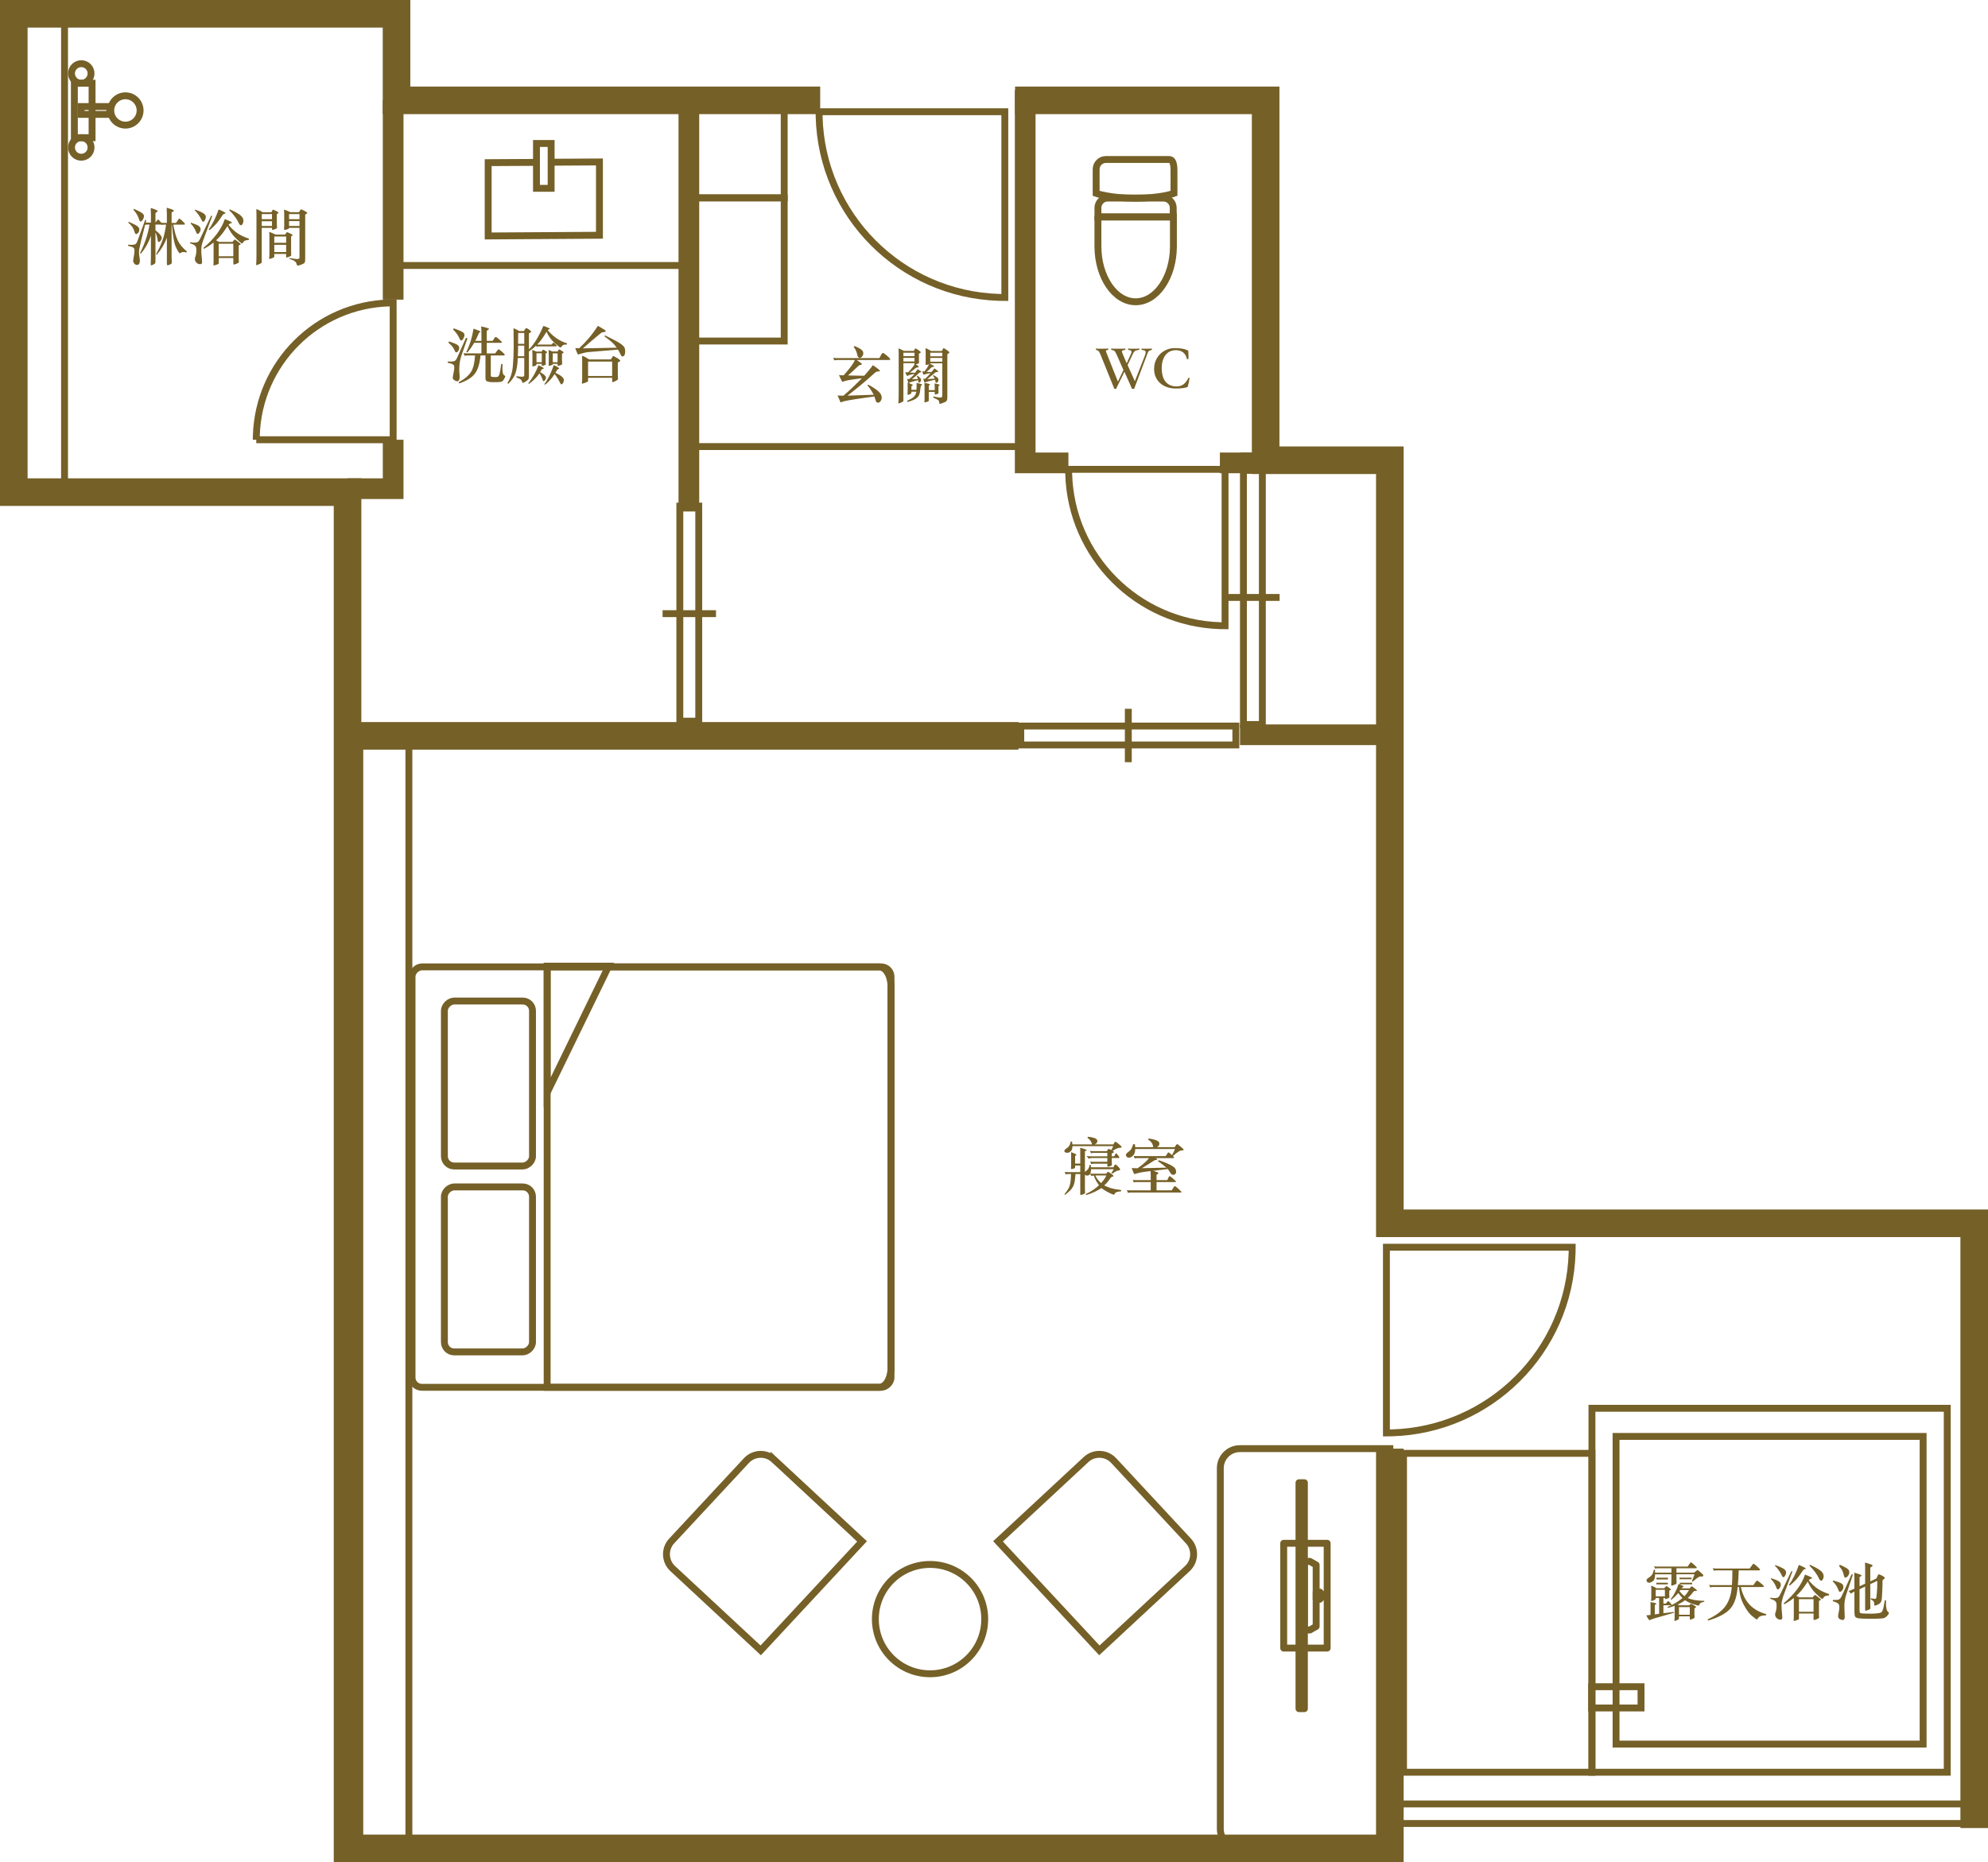 <?xml version="1.0" encoding="UTF-8"?>
<svg id="_レイヤー_2" data-name="レイヤー_2" xmlns="http://www.w3.org/2000/svg" width="576.403" height="540.028" viewBox="0 0 576.403 540.028">
  <defs>
    <style>
      .cls-1, .cls-2 {
        stroke-width: 2px;
      }

      .cls-1, .cls-2, .cls-3, .cls-4 {
        fill: none;
        stroke: #756028;
      }

      .cls-1, .cls-3, .cls-4 {
        stroke-miterlimit: 10;
      }

      .cls-5 {
        fill: #756028;
      }

      .cls-2 {
        stroke-linecap: round;
        stroke-linejoin: round;
      }

      .cls-3 {
        stroke-width: 8px;
      }

      .cls-4 {
        stroke-width: 6px;
      }
    </style>
  </defs>
  <g id="_レイヤー_2-2" data-name="レイヤー_2">
    <g>
      <g>
        <g>
          <g>
            <rect class="cls-1" x="21.564" y="24.137" width="5.132" height="15.79" transform="translate(48.259 64.063) rotate(-180)"/>
            <circle class="cls-1" cx="36.367" cy="32.032" r="4.252"/>
            <rect class="cls-1" x="23.537" y="30.897" width="8.29" height="2.27" transform="translate(55.365 64.063) rotate(-180)"/>
          </g>
          <circle class="cls-1" cx="23.564" cy="42.761" r="2.835"/>
          <circle class="cls-1" cx="23.564" cy="21.302" r="2.835"/>
        </g>
        <g>
          <rect class="cls-1" x="461.57" y="408.397" width="103.017" height="105.547"/>
          <rect class="cls-1" x="468.562" y="416.56" width="89.032" height="89.221"/>
          <rect class="cls-1" x="465.562" y="485.072" width="6.165" height="14.312" transform="translate(960.873 23.584) rotate(90)"/>
        </g>
        <g>
          <rect class="cls-2" x="372.201" y="447.544" width="12.597" height="30.4"/>
          <rect class="cls-2" x="376.629" y="429.986" width="1.572" height="65.516"/>
          <polygon class="cls-2" points="378.201 452.786 379.773 452.786 381.608 453.834 381.608 471.654 379.773 472.703 378.201 472.703 378.201 452.786"/>
          <polygon class="cls-2" points="382.656 461.696 381.608 461.696 381.608 463.793 382.656 463.793 383.18 463.268 383.18 462.22 382.656 461.696"/>
        </g>
        <g>
          <polyline class="cls-1" points="155.52 47.092 141.541 47.168 141.541 68.428 173.805 68.223 173.805 46.964 160.034 47.044"/>
          <rect class="cls-1" x="155.547" y="41.612" width="4.252" height="13.005" transform="translate(315.345 96.23) rotate(-180)"/>
        </g>
        <g>
          <rect class="cls-1" x="127.947" y="271.918" width="121.913" height="138.873" rx="2.835" ry="2.835" transform="translate(-152.452 530.258) rotate(-90)"/>
          <path class="cls-1" d="M258.339,286.144v110.422c0,3.173-1.533,5.745-3.423,5.745h-96.274v-121.913h96.274c1.891,0,3.423,2.572,3.423,5.745Z"/>
          <polygon class="cls-1" points="176.473 280.182 158.643 316.842 158.643 280.182 176.473 280.182"/>
          <rect class="cls-1" x="117.701" y="301.446" width="47.84" height="25.545" rx="2.835" ry="2.835" transform="translate(-172.597 455.839) rotate(-90)"/>
          <rect class="cls-1" x="117.701" y="355.353" width="47.84" height="25.545" rx="2.835" ry="2.835" transform="translate(-226.505 509.746) rotate(-90)"/>
        </g>
        <g>
          <path class="cls-1" d="M340.386,50.506v5.568s-3.792,1.417-11.225,1.417-11.342-1.417-11.342-1.417v-6.985c0-1.566,1.269-2.835,2.835-2.835h18.314c1.566,0,1.417,2.686,1.417,4.252Z"/>
          <path class="cls-1" d="M318.334,62.916h21.889s0,1.718,0,8.504c0,8.889-4.9,16.095-10.945,16.095s-10.945-7.206-10.945-16.095c0-8.889,0-8.504,0-8.504Z"/>
          <path class="cls-1" d="M326.507,49.259h2.649c1.564,0,2.835,1.27,2.835,2.835v16.161c0,1.564-1.27,2.835-2.835,2.835h-2.649v-21.831h0Z" transform="translate(269.075 389.424) rotate(-90)"/>
        </g>
        <path class="cls-1" d="M355.193,181.464v-45.354s-45.354,0-45.354,0c0,0,.005.773.014,1.157.603,24.064,19.948,43.473,43.986,44.177.45.013,1.354.02,1.354.02Z"/>
        <path class="cls-1" d="M455.839,361.687h-53.858s0,53.858,0,53.858c0,0,.917-.006,1.374-.017,28.575-.716,51.624-23.688,52.461-52.233.016-.534.024-1.608.024-1.608Z"/>
        <polyline class="cls-4" points="309.779 134.234 297.247 134.234 297.247 29.101 366.963 29.101 366.963 134.234 353.696 134.234"/>
        <rect class="cls-1" x="115.633" y="30.092" width="84.096" height="46.899"/>
        <g>
          <rect class="cls-1" x="326.415" y="170.514" width="73.701" height="5.486" transform="translate(190.008 536.522) rotate(-90)"/>
          <line class="cls-1" x1="371.009" y1="173.257" x2="355.522" y2="173.257"/>
        </g>
        <g>
          <rect class="cls-1" x="168.672" y="175.215" width="62.362" height="5.486" transform="translate(377.811 -21.894) rotate(90)"/>
          <line class="cls-1" x1="192.109" y1="177.958" x2="207.596" y2="177.958"/>
        </g>
        <g>
          <rect class="cls-1" x="295.963" y="210.55" width="62.362" height="5.486" transform="translate(654.288 426.586) rotate(180)"/>
          <line class="cls-1" x1="327.144" y1="205.55" x2="327.144" y2="221.037"/>
        </g>
        <circle class="cls-1" cx="269.657" cy="469.538" r="15.853"/>
        <path class="cls-1" d="M205.83,427.431h34.844v43.156h-34.844c-3.129,0-5.669-2.54-5.669-5.669v-31.817c0-3.129,2.54-5.669,5.669-5.669Z" transform="translate(364.705 -29.921) rotate(42.912)"/>
        <path class="cls-1" d="M304.308,427.431h34.844v43.156h-34.844c-3.129,0-5.669-2.54-5.669-5.669v-31.817c0-3.129,2.54-5.669,5.669-5.669Z" transform="translate(858.174 560.731) rotate(137.088)"/>
        <path class="cls-1" d="M291.339,86.262v-53.858s-53.858,0-53.858,0c0,0,.006.917.017,1.374.716,28.575,23.688,51.624,52.233,52.461.534.016,1.608.024,1.608.024Z"/>
        <path class="cls-1" d="M74.306,127.523h39.685s0-39.685,0-39.685c0,0-.676.004-1.013.013-21.056.527-38.038,17.454-38.655,38.488-.012.394-.017,1.185-.017,1.185Z"/>
        <polyline class="cls-4" points="359.696 134.234 402.972 134.234 402.972 213.081 359.531 213.081"/>
        <line class="cls-4" x1="199.729" y1="30.092" x2="199.729" y2="148.33"/>
        <rect class="cls-1" x="405.358" y="523.137" width="167.045" height="5.669"/>
        <rect class="cls-1" x="-47.423" y="367.783" width="317.724" height="14.231" transform="translate(486.337 263.459) rotate(90)"/>
        <rect class="cls-1" x="-57.762" y="66.242" width="138.715" height="14.231" transform="translate(84.954 61.762) rotate(90)"/>
        <rect class="cls-1" x="199.729" y="57.384" width="27.643" height="41.515"/>
        <rect class="cls-1" x="199.729" y="30.121" width="27.643" height="27.263"/>
        <line class="cls-1" x1="297.247" y1="129.504" x2="199.523" y2="129.504"/>
        <path class="cls-1" d="M353.815,420.102h43.487c3.129,0,5.669,2.54,5.669,5.669v104.588c0,3.129-2.54,5.669-5.669,5.669h-43.487v-115.926h0Z" transform="translate(756.787 956.131) rotate(-180)"/>
        <polyline class="cls-3" points="572.403 530.127 572.403 354.752 402.972 354.752 402.972 133.468 366.963 133.468 366.963 29.101 294.311 29.101"/>
        <polyline class="cls-3" points="237.807 29.101 114.972 29.101 114.972 4 4 4 4 142.715 100.77 142.715 100.77 536.028 402.972 536.028 402.972 420.102"/>
        <polyline class="cls-4" points="113.991 127.523 113.991 141.715 100.77 141.715"/>
        <line class="cls-4" x1="113.991" y1="29.101" x2="113.991" y2="86.899"/>
        <line class="cls-3" x1="103.743" y1="213.394" x2="295.302" y2="213.394"/>
        <rect class="cls-1" x="406.935" y="421.467" width="54.635" height="92.477"/>
      </g>
      <g>
        <path class="cls-5" d="M480.259,460.584h2.269l.449-.504c.061-.072.114-.108.162-.108.097,0,.345.147.747.441s.604.471.604.531c0,.084-.168.191-.504.323v1.116l.036.828c0,.048-.01.087-.027.117-.019.03-.103.075-.252.135-.15.061-.324.12-.522.18-.197.061-.33.09-.396.09-.066,0-.1-.113-.1-.342h-.432v1.656h.702l.468-.594c.061-.096.126-.145.198-.145s.255.147.549.441.441.495.441.603c0,.108-.103.162-.307.162h-2.052v2.322l3.024-.378.054.234-5.184,1.476c-.78.228-1.278.398-1.494.513-.217.114-.349.171-.396.171-.18,0-.504-.468-.972-1.403.396-.024.81-.066,1.242-.126v-2.988c0-.3-.013-.54-.036-.72,1.14.144,1.71.306,1.71.485,0,.108-.15.21-.45.307v2.754l1.26-.162v-4.032c0-.324-.006-.516-.018-.576h-.972c0,.192-.027.324-.081.396-.055.071-.223.171-.505.297-.281.126-.482.188-.603.188s-.174-.048-.162-.144c.048-.288.072-.576.072-.864v-2.628c0-.275-.019-.54-.054-.792.6.18,1.109.426,1.529.738ZM484.615,454.788h-3.942c-.324,0-.576.042-.756.126l-.324-.702c.252.061.552.09.9.09h8.82l.737-1.062c.084-.12.156-.181.216-.181.061,0,.276.156.648.469.372.312.642.555.81.729s.252.306.252.396c0,.09-.132.135-.396.135h-5.508v1.277h5.111l.666-.558c.133-.108.246-.162.343-.162.132.013.33.142.594.387.264.246.51.466.738.657.228.192.342.354.342.486,0,.096-.039.174-.117.233-.078.061-.162.091-.252.091s-.171-.006-.243-.019c-.072-.012-.138-.018-.198-.018-.191,0-.438.099-.737.297-.301.198-.816.609-1.548,1.233l-.198-.162.738-1.998h-5.238v.702l.036,1.764c0,.156-.027.261-.081.314-.055.055-.265.153-.63.298-.366.144-.609.216-.729.216-.072,0-.107-.055-.107-.162l.035-1.044c.012-.433.019-.894.019-1.386v-.702h-4.734c0,1.044-.216,1.713-.647,2.007-.433.294-.786.44-1.062.44s-.474-.081-.594-.242c-.12-.162-.18-.333-.18-.514,0-.18.186-.396.558-.647.588-.396.975-.766,1.161-1.107.186-.342.314-.765.387-1.269h.342c.024.396.036.684.036.863h4.734v-1.277ZM482.725,462.942v-1.907h-2.663v1.907h2.663ZM483.571,459.468h-3.33v-.486h3.33v.486ZM483.607,458.028h-3.33v-.505h3.33v.505ZM486.631,461.97c-.72.805-1.404,1.464-2.052,1.98l-.162-.217c.972-1.212,1.734-2.682,2.286-4.409.972.408,1.458.654,1.458.737,0,.084-.066.147-.198.189s-.27.165-.414.369h2.376l.324-.433c.072-.096.15-.144.234-.144.083,0,.245.093.485.279.24.186.471.362.693.53.222.169.333.301.333.396s-.084.144-.252.144l-.342-.036c-.12,0-.246.072-.378.217-.637.827-1.194,1.439-1.675,1.836,1.021.504,2.622.786,4.807.846l-.019.27c-.432.061-.756.147-.972.262s-.384.339-.504.675c-.036.096-.097.144-.18.144-.169,0-.699-.144-1.594-.432-.894-.288-1.665-.66-2.312-1.116-.72.54-1.44.96-2.16,1.26.191.061.366.133.522.217h2.844l.306-.343c.048-.06.102-.09.162-.09.108,0,.387.129.837.388.45.258.675.432.675.521s-.156.237-.468.441v1.817l.036.828c0,.048-.009.081-.027.1-.018.018-.129.074-.333.171-.204.096-.39.177-.558.243-.168.065-.288.099-.36.099-.071,0-.107-.084-.107-.252v-.72h-3.132v.468c0,.155-.033.27-.1.342s-.246.177-.54.315c-.294.138-.489.207-.585.207s-.126-.105-.09-.315.054-.459.054-.747v-3.33c-.6.229-1.242.426-1.926.594l-.162-.233c1.092-.504,1.899-.912,2.421-1.225.522-.312,1.167-.773,1.936-1.386-.396-.396-.792-.882-1.188-1.458ZM489.943,468.27v-2.214h-3.132v2.214h3.132ZM487.189,461.106l-.252.307c.539.672,1.025,1.158,1.458,1.458.443-.433.888-1.021,1.331-1.765h-2.537ZM490.465,457.974h-3.51v-.468h3.51v.468ZM490.627,459.45h-3.563v-.469h3.563v.469Z"/>
        <path class="cls-5" d="M502.291,455.4h-4.59c-.324,0-.576.043-.756.126l-.36-.756c.252.061.552.09.9.09h9.81l.9-1.205c.071-.108.149-.162.233-.162.12,0,.465.255,1.035.765s.855.828.855.954-.15.188-.45.188h-5.742c-.036,1.561-.12,2.988-.252,4.284h4.5l.72-1.008c.132-.191.258-.288.378-.288s.48.249,1.08.747c.601.498.9.804.9.918s-.168.171-.504.171h-6.192c.876,4.164,3.33,6.786,7.362,7.866l-.036.342c-1.356.024-2.166.348-2.43.973-.061.132-.139.197-.234.197s-.188-.023-.279-.071c-.09-.049-.501-.372-1.232-.973-.732-.6-1.506-1.658-2.322-3.177-.816-1.518-1.266-3.237-1.35-5.157h-.414c-.24,2.94-.987,5.076-2.241,6.408s-3.369,2.441-6.345,3.33l-.108-.342c2.364-1.104,4.074-2.376,5.13-3.816,1.056-1.439,1.674-3.3,1.854-5.58h-5.473c-.323,0-.575.042-.756.126l-.359-.756c.252.061.552.09.899.09h5.742c.084-1.14.126-2.567.126-4.284Z"/>
        <path class="cls-5" d="M519.697,455.742l-2.61,7.02c-.372,1.057-.558,1.965-.558,2.728s.065,1.736.197,2.925c.024.228.036.443.036.647s-.039.36-.116.469c-.079.107-.226.161-.441.161-.408,0-.765-.149-1.071-.449-.306-.301-.459-.648-.459-1.044,0-.192.036-.378.108-.559.216-.54.324-1.229.324-2.069,0-.372-.043-.663-.126-.873-.085-.21-.259-.399-.522-.567s-.666-.336-1.206-.504l.054-.288c.54.072.966.108,1.278.108s.564-.039.756-.117c.192-.078.348-.195.468-.352.12-.155.265-.414.433-.773l3.149-6.588.307.126ZM513.541,457.668c1.116.36,1.86.669,2.232.927.371.259.558.567.558.927s-.099.682-.297.963c-.198.282-.366.424-.504.424-.139,0-.24-.042-.307-.126-.065-.084-.129-.217-.188-.396-.324-.936-.858-1.77-1.603-2.502l.108-.216ZM514.729,453.87c.899.3,1.646.618,2.24.954.595.336.892.726.892,1.17,0,.323-.09.636-.271.936-.18.3-.336.45-.468.45s-.231-.039-.297-.117c-.066-.078-.174-.285-.324-.621s-.402-.759-.756-1.269c-.354-.51-.729-.945-1.125-1.306l.108-.197ZM520.093,463.41c-.888.708-1.806,1.313-2.754,1.817l-.198-.252c3.192-2.7,5.263-5.483,6.21-8.352,1.38.528,2.07.87,2.07,1.025,0,.097-.107.156-.324.181-.216.024-.438.174-.666.45.828,1.02,1.689,1.833,2.583,2.438.895.606,1.995,1.125,3.304,1.557l.018.379c-.576.048-.966.123-1.17.225s-.408.321-.612.657c-.06.096-.126.144-.197.144-.192,0-.802-.504-1.827-1.512-1.026-1.008-1.821-2.184-2.386-3.528l-1.008,1.494c-.336.492-.699.957-1.089,1.396-.39.438-.801.854-1.232,1.251.275.12.552.27.827.449h3.925l.468-.54c.084-.096.155-.144.216-.144.06,0,.228.102.504.306s.546.417.811.64c.264.222.396.356.396.404,0,.084-.192.204-.576.36v3.708c0,.264.006.486.019.666l.036.45c0,.06-.021.11-.063.152s-.159.114-.351.217c-.192.102-.399.186-.621.252-.223.065-.375.099-.459.099s-.126-.061-.126-.18v-1.71h-4.23v1.512c0,.084-.012.138-.036.162-.023.023-.135.078-.333.162-.197.084-.414.158-.647.225-.234.066-.378.1-.433.1-.054,0-.081-.049-.081-.145l.019-.594c.012-.181.018-.402.018-.666v-5.256ZM521.569,453.816c1.344.564,2.016.931,2.016,1.099,0,.06-.087.102-.261.126s-.315.087-.423.188c-.108.103-.376.48-.802,1.135-.426.653-.882,1.245-1.367,1.772-.486.528-1.09,1.092-1.81,1.692l-.233-.234c1.044-1.368,2.004-3.294,2.88-5.778ZM521.587,467.406h4.23v-3.654h-4.23v3.654ZM524.791,453.78c1.116.492,2.055.999,2.817,1.521.762.522,1.143,1.131,1.143,1.827,0,.324-.078.618-.234.882-.155.265-.306.396-.449.396-.265,0-.492-.223-.685-.666-.204-.48-.555-1.068-1.053-1.765-.498-.695-1.065-1.338-1.701-1.926l.162-.27Z"/>
        <path class="cls-5" d="M531.541,458.334c.96.264,1.688.52,2.188.765.497.246.746.585.746,1.018s-.116.792-.351,1.08c-.234.287-.447.432-.639.432-.108,0-.189-.03-.243-.09-.054-.061-.117-.192-.189-.396-.323-.947-.882-1.8-1.674-2.556l.162-.252ZM537.229,456.66l-1.801,5.382c-.252.768-.426,1.431-.521,1.989-.097.558-.145,1.134-.145,1.728s.019,1.26.055,1.998.054,1.113.054,1.125c0,.612-.204.918-.612.918-.216,0-.489-.084-.818-.252-.331-.168-.495-.462-.495-.882,0-.192.06-.576.18-1.152s.18-1.038.18-1.386c0-.6-.152-.999-.459-1.197-.306-.198-.789-.393-1.448-.585l.035-.359c.876.012,1.423-.024,1.639-.108s.393-.21.53-.378c.139-.168.352-.57.64-1.206l2.628-5.778.36.145ZM533.467,453.78c.84.384,1.446.687,1.818.908.372.223.614.424.729.604s.171.429.171.747-.129.642-.387.972-.495.495-.711.495-.372-.204-.468-.612c-.145-.623-.297-1.095-.459-1.413-.162-.317-.478-.776-.945-1.377l.252-.323ZM542.269,458.586l1.728-.792.504-1.026c.084-.155.168-.233.252-.233s.387.129.909.387c.521.258.783.475.783.648s-.204.398-.612.675c-.012,1.248-.048,2.457-.108,3.627-.06,1.17-.12,1.905-.18,2.205-.061.3-.183.552-.369.756-.186.204-.459.387-.818.549-.36.162-.585.243-.676.243-.09,0-.155-.024-.197-.072-.043-.048-.063-.12-.063-.216v-.198c0-.336-.084-.605-.252-.81s-.426-.372-.773-.504l.071-.343c.576.12.957.181,1.144.181.186,0,.306-.061.359-.181.055-.119.123-.627.207-1.521s.126-2.067.126-3.52l-2.033.954v5.292c0,.492.006.858.018,1.099l.036.576c0,.18-.204.348-.612.504-.408.155-.666.233-.773.233-.108,0-.162-.084-.162-.252v-6.75l-1.62.774v5.922c0,.348.018.591.054.729.036.139.123.234.261.288.138.055.495.093,1.071.117s1.203.036,1.881.036,1.293-.033,1.845-.099c.553-.066.909-.139,1.071-.217s.303-.23.423-.459c.12-.228.234-.572.343-1.034.107-.462.233-1.155.378-2.079l.359.036c-.012.323-.018.717-.018,1.179s.048.891.144,1.287c.096.396.24.675.433.837.191.162.288.279.288.351,0,.145-.178.423-.531.837-.354.414-.816.657-1.386.729-.57.072-1.695.107-3.375.107s-2.817-.039-3.411-.116c-.595-.078-.963-.243-1.107-.495-.144-.252-.216-.763-.216-1.53v-5.742c-.552.288-.889.486-1.008.594l-.666-.756c.275-.071.527-.162.756-.27l.918-.414v-2.628c0-.816-.019-1.488-.054-2.017,1.428.396,2.142.679,2.142.847,0,.084-.198.233-.594.45v2.663l1.62-.756v-4.806c0-.396-.019-.834-.055-1.314.384.085.783.198,1.197.343.414.144.687.246.819.306.132.061.197.142.197.243s-.222.291-.665.566v3.979Z"/>
      </g>
      <g>
        <path class="cls-5" d="M45.073,64.551l.521-.702c.072-.108.145-.162.217-.162.168,0,.49.306.971.918.264.024.486.036.666.036h.936v-2.412c0-.744-.018-1.41-.053-1.998.6.168,1.062.314,1.385.44.324.126.523.217.596.271.07.054.107.105.107.153,0,.107-.223.275-.666.504v3.042h1.277l.738-1.044c.096-.132.186-.198.27-.198s.369.231.855.693.729.753.729.872c0,.12-.113.181-.342.181h-3.023c.336,1.968.771,3.504,1.305,4.607.533,1.104,1.406,2.16,2.619,3.168l-.107.307c-.336-.096-.643-.145-.918-.145-.277,0-.553.097-.828.288-.072.048-.133.072-.18.072-.193,0-.559-.558-1.1-1.674-.539-1.116-.941-3.324-1.205-6.624h-.09v9.252l.055,1.764c0,.12-.037.219-.109.297s-.24.174-.504.288-.467.171-.611.171c-.133,0-.199-.126-.199-.378v-7.596c-.672,1.812-1.648,3.456-2.934,4.932l-.197-.18c.828-1.476,1.463-2.859,1.908-4.149.443-1.289.773-2.757.99-4.4h-.523c-.311,0-.57.03-.773.09l-.055-.108h-1.727v1.656c.562.42,1.01.828,1.34,1.224.33.396.496.715.496.954s-.094.498-.279.774-.354.414-.504.414-.246-.019-.289-.054c-.041-.036-.074-.145-.098-.324-.193-1.176-.414-1.962-.666-2.358v8.353c0,.3-.037.501-.109.603-.07.102-.246.222-.521.36-.275.138-.471.207-.584.207-.115,0-.172-.072-.172-.216,0-.145.012-.412.037-.802.023-.39.035-.908.035-1.557v-6.03c-.625,1.896-1.596,3.637-2.916,5.221l-.252-.145c1.416-2.796,2.334-5.556,2.754-8.28h-.576c-.348,0-.582.03-.701.091l-1.189,4.752c-.252,1.032-.41,1.749-.477,2.15-.066.402-.1.777-.1,1.125s.043.756.127,1.225c.084.468.125.866.125,1.196s-.068.606-.205.828c-.139.222-.352.333-.641.333-.287,0-.543-.129-.764-.387-.223-.259-.334-.567-.334-.927,0-.108.029-.288.09-.54s.123-.637.189-1.152.1-.936.1-1.26-.105-.57-.316-.738c-.209-.168-.734-.354-1.574-.558l.035-.288c.396.012.787.018,1.17.018.385,0,.691-.057.92-.171.227-.114.449-.459.666-1.035l2.213-6.048.307.145-.162.63c.096.023.281.036.557.036h.955v-2.232c0-.78-.018-1.446-.055-1.998.492.132.877.255,1.152.369s.486.207.631.279c.143.071.215.159.215.261s-.209.279-.629.531v2.79ZM37.333,64.317c1.236.54,2.055.96,2.457,1.26s.604.624.604.972-.098.654-.289.919c-.191.264-.381.396-.566.396-.188,0-.303-.042-.352-.126s-.102-.228-.162-.432c-.203-.685-.453-1.222-.746-1.611-.295-.39-.658-.765-1.09-1.125l.145-.252ZM38.827,60.555c1.152.516,1.926.918,2.322,1.206.395.287.594.591.594.908s-.109.657-.324,1.018c-.217.359-.42.54-.611.54-.121,0-.211-.033-.271-.1-.061-.065-.162-.312-.305-.737-.145-.426-.318-.819-.523-1.18-.203-.359-.545-.828-1.025-1.403l.145-.252Z"/>
        <path class="cls-5" d="M61.524,62.66l-2.609,7.021c-.373,1.056-.559,1.965-.559,2.727s.066,1.737.197,2.925c.025.229.037.444.037.648s-.039.359-.117.468-.225.162-.441.162c-.408,0-.764-.15-1.07-.45s-.459-.647-.459-1.044c0-.192.035-.378.107-.558.217-.54.324-1.23.324-2.07,0-.372-.043-.663-.125-.873-.086-.21-.26-.398-.523-.567-.264-.167-.666-.335-1.205-.504l.053-.288c.541.072.967.108,1.279.108.311,0,.564-.039.756-.117s.348-.194.467-.351c.121-.156.266-.414.434-.774l3.148-6.588.307.126ZM55.368,64.586c1.117.36,1.861.67,2.232.928s.559.566.559.927-.1.681-.297.963c-.199.282-.367.423-.504.423-.139,0-.24-.042-.307-.126s-.129-.216-.189-.396c-.324-.937-.857-1.771-1.602-2.502l.107-.217ZM56.558,60.788c.898.301,1.646.618,2.24.954s.891.727.891,1.17c0,.324-.09.637-.27.937s-.336.449-.469.449c-.131,0-.23-.038-.297-.116s-.174-.285-.324-.621-.402-.759-.756-1.27c-.354-.51-.729-.944-1.125-1.305l.109-.198ZM61.921,70.328c-.889.708-1.807,1.314-2.754,1.818l-.199-.252c3.193-2.7,5.264-5.484,6.211-8.353,1.379.528,2.07.87,2.07,1.026,0,.096-.107.156-.324.18-.217.024-.438.175-.666.45.828,1.021,1.689,1.833,2.582,2.439.895.605,1.996,1.125,3.305,1.557l.018.378c-.576.048-.967.123-1.17.225-.205.103-.408.321-.613.657-.059.097-.125.145-.197.145-.191,0-.801-.504-1.826-1.513-1.027-1.008-1.822-2.184-2.387-3.527l-1.008,1.494c-.336.492-.699.957-1.088,1.395-.391.438-.801.855-1.232,1.251.275.12.551.271.826.45h3.926l.467-.54c.084-.096.156-.145.217-.145.059,0,.227.103.504.307.275.204.545.417.811.639.264.223.395.357.395.405,0,.084-.191.204-.576.359v3.708c0,.265.006.486.02.666l.035.45c0,.061-.021.111-.062.153-.043.042-.16.114-.352.216s-.398.186-.621.252-.375.1-.459.1-.125-.061-.125-.181v-1.71h-4.23v1.512c0,.084-.012.139-.037.162-.023.024-.135.078-.332.162s-.414.159-.648.226c-.234.065-.377.099-.432.099s-.082-.048-.082-.144l.02-.595c.012-.18.018-.402.018-.666v-5.256ZM63.397,60.735c1.344.564,2.016.93,2.016,1.098,0,.061-.088.103-.262.126-.174.024-.314.088-.422.189-.109.102-.377.479-.803,1.134s-.881,1.245-1.367,1.773c-.486.527-1.09,1.092-1.809,1.691l-.234-.233c1.045-1.368,2.004-3.294,2.881-5.778ZM63.415,74.324h4.23v-3.654h-4.23v3.654ZM66.618,60.698c1.117.492,2.055.999,2.818,1.521.762.521,1.143,1.131,1.143,1.826,0,.324-.078.618-.234.883-.156.264-.307.396-.449.396-.266,0-.492-.222-.686-.666-.203-.479-.555-1.067-1.053-1.764s-1.064-1.338-1.701-1.926l.162-.271Z"/>
        <path class="cls-5" d="M75.89,66.08v9.937c0,.084-.014.146-.037.188s-.162.132-.414.271c-.252.138-.482.243-.693.314-.209.072-.342.108-.395.108-.055,0-.082-.048-.082-.145l.055-1.062c.023-.408.035-.889.035-1.44v-12.042c0-.6-.012-1.134-.035-1.602.73.288,1.361.606,1.889.954h2.467l.307-.576c.059-.12.125-.18.197-.18s.348.12.828.359c.48.24.721.408.721.504,0,.097-.156.24-.469.433v2.844l.055,1.026c0,.107-.021.186-.064.233-.041.049-.225.136-.549.262s-.564.188-.719.188c-.084,0-.127-.065-.127-.198v-.378h-2.969ZM75.89,62.084v1.477h2.969v-1.477h-2.969ZM75.89,64.154v1.368h2.969v-1.368h-2.969ZM79.903,68.025h2.771l.377-.576c.049-.072.115-.108.199-.108s.371.117.863.352.738.396.738.486c0,.09-.15.213-.449.368v4.104c0,.36.006.647.018.864l.018.504c0,.071-.049.144-.145.216s-.299.165-.611.279c-.312.113-.51.171-.594.171s-.127-.061-.127-.181v-.863h-3.438v.737c0,.12-.027.195-.08.226-.055.029-.154.084-.297.162-.145.077-.346.149-.604.216-.258.065-.412.099-.459.099-.049,0-.066-.042-.055-.126.061-.468.09-.947.09-1.439v-5.04c0-.408-.018-.816-.053-1.225.646.217,1.26.475,1.836.774ZM82.962,70.418v-1.836h-3.438v1.836h3.438ZM82.962,73.082v-2.088h-3.438v2.088h3.438ZM84.151,61.527h2.52l.449-.666c.061-.096.133-.144.217-.144s.396.144.936.432c.541.288.811.486.811.594,0,.108-.199.271-.594.486v12.96c0,.456-.053.776-.154.963-.102.186-.416.378-.943.576-.529.198-.906.297-1.135.297-.084,0-.139-.061-.162-.18-.121-.48-.309-.828-.566-1.044-.26-.217-.801-.469-1.629-.757l.09-.216c1.08.192,1.785.288,2.115.288.328,0,.533-.042.611-.126s.117-.234.117-.45v-8.46h-3.023c-.014.12-.07.21-.172.271-.102.06-.285.129-.549.207s-.469.116-.611.116c-.072,0-.109-.054-.109-.161l.018-.631c.014-.191.02-.396.02-.611v-2.97c0-.505-.02-1.015-.055-1.53.672.216,1.271.468,1.801.756ZM86.833,63.561v-1.477h-3.023v1.477h3.023ZM86.833,65.523v-1.404h-3.023v1.404h3.023Z"/>
      </g>
      <g>
        <path class="cls-5" d="M135.551,98.089l-1.674,4.734c-.48,1.368-.72,2.748-.72,4.14,0,.552.021,1.032.062,1.44.042.407.063.695.063.863,0,.42-.066.744-.198.973-.133.228-.294.342-.486.342s-.462-.099-.81-.297c-.349-.198-.522-.453-.522-.766,0-.144.075-.582.226-1.313.149-.732.225-1.254.225-1.566s-.039-.543-.117-.692c-.078-.15-.252-.282-.521-.396-.271-.113-.699-.23-1.287-.351l.036-.36c.684.024,1.185.016,1.503-.027.317-.041.555-.135.711-.278.155-.145.306-.372.45-.685l2.609-5.868.45.108ZM130.169,99.007c1.188.385,1.979.702,2.376.954.396.252.594.549.594.891s-.096.651-.288.928c-.192.275-.39.414-.594.414-.084,0-.156-.036-.216-.108-.061-.072-.175-.3-.342-.684-.169-.385-.385-.727-.648-1.026s-.606-.63-1.026-.99l.145-.378ZM131.573,95.209c1.247.456,2.075.81,2.483,1.062s.612.531.612.838-.1.653-.297,1.044c-.198.39-.43.585-.693.585-.084,0-.153-.036-.207-.108s-.147-.252-.279-.54c-.42-.924-1.025-1.77-1.817-2.538l.198-.342ZM142.301,103.075v5.742c0,.216.045.348.135.396s.246.084.468.108c.223.023.478.036.766.036s.521-.043.702-.127c.18-.084.336-.354.468-.81s.294-1.416.486-2.88l.378.036c-.024.432-.036.897-.036,1.395s.048.921.144,1.27c.096.348.271.576.522.684.107.048.162.12.162.216,0,.097-.091.318-.271.666-.18.349-.375.601-.585.756-.21.156-.639.24-1.287.253l-1.242.018c-.6,0-1.089-.039-1.467-.117s-.621-.198-.729-.36c-.108-.161-.162-.446-.162-.854v-6.426h-1.44c-.204,2.364-.747,4.125-1.629,5.283-.882,1.157-2.396,2.103-4.545,2.835l-.162-.343c1.752-.947,2.955-1.959,3.609-3.032.653-1.074,1.035-2.655,1.143-4.743h-2.268c-.324,0-.576.042-.756.126l-.324-.811c.252.061.552.09.899.09h4.303v-3.06h-2.106c-.6,1.021-1.254,1.95-1.962,2.79l-.324-.162c.973-1.848,1.675-4.092,2.106-6.731,1.332.443,1.998.744,1.998.899,0,.061-.058.108-.171.145-.114.035-.192.084-.234.144-.042.061-.144.291-.306.693s-.423.951-.783,1.646h1.782v-2.195c0-.757-.024-1.423-.072-1.998.468.096.918.207,1.35.333.433.126.693.207.783.242.09.036.135.085.135.145,0,.084-.216.27-.647.558v2.916h1.71l.612-.936c.083-.132.168-.198.252-.198.155,0,.501.237,1.035.711.533.475.801.759.801.855,0,.096-.108.144-.324.144h-4.086v3.06h2.43l.738-.989c.096-.132.18-.198.252-.198.12,0,.45.234.99.702s.81.765.81.891-.102.189-.306.189h-3.744Z"/>
        <path class="cls-5" d="M150.526,96.001h1.368l.414-.63c.108-.156.207-.234.297-.234s.345.145.766.433c.42.288.63.485.63.594,0,.132-.216.306-.648.521v4.662c1.488-1.487,2.886-3.768,4.194-6.84.396.132.771.273,1.125.423.354.15.558.252.612.307.054.054.081.107.081.161,0,.055-.072.1-.217.136-.144.036-.264.102-.359.197,1.548,1.872,3.426,3.156,5.634,3.853l-.036.324c-.492-.012-.843.033-1.053.135s-.423.303-.64.603c-.06.097-.12.145-.18.145-.144,0-.72-.45-1.728-1.351-1.009-.899-1.782-1.979-2.322-3.239-.984,1.68-1.884,2.922-2.7,3.726h4.158l.324-.396c.084-.097.162-.145.233-.145.072,0,.252.139.54.414.288.276.433.453.433.531s-.145.117-.433.117h-4.68c-.324,0-.576.042-.756.126l-.145-.324c-.504.48-1.2,1.038-2.088,1.674v7.218c0,.36-.06.646-.18.855s-.391.435-.811.675-.678.36-.773.36c-.097,0-.162-.09-.198-.271-.072-.312-.204-.549-.396-.711-.192-.162-.606-.357-1.242-.585l-.019-.36c.757.097,1.281.145,1.575.145s.483-.036.567-.108c.084-.071.126-.197.126-.378v-4.95h-1.872c-.097,1.992-.333,3.499-.711,4.519s-1.053,2.004-2.025,2.952l-.288-.181c.889-1.392,1.416-3.018,1.584-4.878.168-1.859.252-3.818.252-5.877s-.018-3.782-.054-5.175c.468.168,1.014.444,1.638.828ZM152.003,100.231h-1.782c0,1.165-.024,2.19-.072,3.078h1.854v-3.078ZM150.221,99.709h1.782v-3.15h-1.765c0,1.429-.006,2.479-.018,3.15ZM156.431,108.259c-.756,1.104-1.771,2.124-3.042,3.061l-.234-.181c1.177-1.368,2.172-3.113,2.988-5.237,1.02.479,1.53.786,1.53.918,0,.071-.078.12-.234.144-.156.024-.288.103-.396.234-.108.132-.246.378-.414.737.54.276.954.556,1.242.837.288.282.432.528.432.738s-.081.435-.243.675-.321.36-.477.36c-.084,0-.175-.15-.271-.45-.204-.636-.498-1.248-.882-1.836ZM155.495,101.959h1.548l.216-.378c.06-.108.135-.162.225-.162.091,0,.304.103.64.306.336.204.504.349.504.433s-.145.197-.433.342v1.998c0,.264.01.513.027.747.019.233.027.375.027.423s-.039.093-.117.135-.231.105-.459.189c-.229.084-.385.126-.468.126-.084,0-.126-.061-.126-.181v-.414h-1.53c0,.205-.019.333-.054.388-.036.054-.195.126-.478.216s-.483.135-.603.135c-.049,0-.072-.048-.072-.144l.036-1.206v-2.052c0-.42-.019-.883-.054-1.387.455.145.846.307,1.17.486ZM157.079,105.037v-2.592h-1.53v2.592h1.53ZM160.805,108.475c-.732,1.176-1.65,2.208-2.754,3.097l-.216-.181c.972-1.224,1.878-3.06,2.718-5.508.252.084.576.243.972.478.396.233.595.387.595.459,0,.071-.072.129-.217.171-.144.042-.281.162-.414.359-.132.198-.281.447-.449.747,1.632.78,2.447,1.47,2.447,2.07,0,.336-.078.636-.233.9-.156.264-.318.396-.486.396-.096,0-.222-.15-.378-.45-.504-1.02-1.032-1.866-1.584-2.538ZM160.102,101.923h1.566l.216-.342c.108-.168.195-.252.261-.252.066,0,.297.126.693.378.396.252.594.417.594.495s-.162.201-.486.369v1.854c0,.252.007.468.019.648l.036.449c0,.085-.048.16-.145.226-.096.066-.27.138-.521.216s-.438.117-.559.117c-.071,0-.107-.06-.107-.18v-.379h-1.404c0,.133-.027.22-.081.262s-.216.104-.485.188c-.271.084-.441.126-.514.126s-.107-.048-.107-.144l.035-1.242v-1.71c0-.492-.018-.996-.054-1.512.36.096.708.24,1.044.432ZM161.669,105.037v-2.557h-1.404v2.557h1.404Z"/>
        <path class="cls-5" d="M181.27,101.887c0,.456-.069.816-.207,1.08-.138.265-.291.396-.459.396-.18,0-.312-.036-.396-.108s-.187-.24-.307-.504c-.12-.252-.236-.492-.351-.72-.114-.229-.237-.444-.369-.648l-8.766.738c-.145.012-.318.039-.522.081s-.417.09-.639.144c-.223.055-.447.114-.675.181-.229.065-.433.129-.612.188-.168.061-.285.081-.351.063-.066-.019-.117-.063-.153-.136-.132-.312-.255-.603-.369-.873-.114-.27-.213-.549-.297-.837.155.013.33.024.521.036.192.013.391.024.595.036,1.02-.947,1.985-1.965,2.897-3.051s1.758-2.241,2.538-3.465c.228.132.426.246.594.342s.327.188.478.279c.149.09.294.18.432.27s.297.189.478.297c.191.108.29.22.297.333.006.114-.123.201-.387.261-.133.024-.243.043-.333.055-.091.012-.172.026-.243.045-.072.018-.145.045-.216.081-.072.036-.162.096-.271.18-.636.517-1.413,1.161-2.331,1.936-.918.773-1.869,1.593-2.853,2.456l9.828-.197c-.373-.54-.832-1.062-1.378-1.566s-1.263-1.067-2.15-1.691l.126-.307c1.344.648,2.405,1.186,3.186,1.611s1.368.801,1.765,1.125c.396.324.645.63.747.918.102.288.152.612.152.972ZM179.579,104.281c.107.096.183.174.225.233.042.061.048.117.018.171-.029.055-.099.114-.206.181-.108.065-.271.146-.486.243v3.096c0,.312.003.591.009.837s.021.519.045.819c0,.107-.036.191-.107.252-.145.119-.337.242-.576.369-.24.126-.498.23-.774.314-.156.048-.233.006-.233-.126v-1.116h-6.984v.828c0,.096-.009.162-.027.198-.018.036-.062.078-.135.126-.168.096-.381.188-.639.279-.259.09-.543.183-.855.278-.107.036-.156-.023-.144-.18.023-.168.042-.318.054-.45s.021-.264.027-.396c.006-.133.009-.271.009-.414v-5.13c0-.3-.003-.562-.009-.783-.007-.222-.021-.465-.045-.729.348.097.684.231,1.008.405s.678.387,1.062.639h6.318l.521-.846c.061-.084.123-.126.189-.126.065,0,.165.042.297.126.204.12.45.258.738.414s.521.318.702.486ZM177.491,104.858h-6.984v4.176h6.984v-4.176Z"/>
      </g>
      <g>
        <path class="cls-5" d="M326.937,105.867l2.105,4.68,2.755-7.038c.264-.647.393-1.112.387-1.395-.007-.282-.159-.453-.459-.513l-.738-.145v-.378c.12.036.576.054,1.368.054.408,0,.756-.003,1.044-.009s.479-.021.576-.045v.378l-.54.162c-.18.061-.318.147-.414.261-.097.114-.192.297-.288.549l-3.906,10.351h-.594l-2.214-4.968-2.43,4.968h-.486l-4.032-9.972c-.107-.253-.201-.453-.279-.604-.078-.149-.149-.264-.216-.342-.065-.078-.132-.135-.198-.171-.065-.036-.141-.072-.225-.108l-.396-.126v-.378c.3.036.857.054,1.674.054.828,0,1.458-.018,1.89-.054v.378l-.54.126c-.096.024-.144.078-.144.162s.032.21.099.378c.065.168.165.42.297.756l3.096,7.794,1.603-3.365-1.872-4.248c-.24-.54-.432-.909-.576-1.107-.144-.198-.294-.315-.45-.351l-.647-.145v-.378c.336.036,1.038.054,2.105.054,1.057,0,1.723-.018,1.998-.054v.378l-.72.145c-.168.035-.264.12-.288.252,0,.06.024.171.072.333.048.161.138.398.27.711l1.044,2.466,1.332-2.935c.097-.191.111-.378.045-.558-.065-.18-.188-.282-.368-.306l-.612-.108v-.378c.3.036.864.054,1.692.054.815,0,1.344-.018,1.584-.054v.378l-.847.162c-.408.084-.72.36-.936.828l-1.62,3.42Z"/>
        <path class="cls-5" d="M344.919,109.575c-.06.372-.138.804-.233,1.296-.097.492-.204.942-.324,1.35-.756.301-1.914.45-3.475.45-.876,0-1.694-.129-2.457-.387-.762-.258-1.425-.63-1.988-1.116-.564-.485-1.008-1.08-1.332-1.782-.324-.701-.486-1.496-.486-2.385,0-.864.153-1.665.459-2.403.306-.737.729-1.377,1.27-1.917.54-.539,1.173-.963,1.898-1.269s1.509-.459,2.35-.459c.623,0,1.16.027,1.61.081s.828.12,1.134.198c.307.078.552.159.738.243s.333.155.441.216c.012.144.023.323.036.54.012.216.021.44.026.675.006.233.009.459.009.675v.558h-.449c-.072-.348-.187-.678-.343-.989-.155-.312-.362-.588-.62-.828-.259-.24-.573-.429-.945-.567-.372-.138-.798-.207-1.278-.207-.612,0-1.17.111-1.674.333-.504.223-.936.556-1.296.999-.36.444-.643.99-.846,1.639-.204.647-.307,1.397-.307,2.25,0,.912.103,1.7.307,2.366.203.666.494,1.216.873,1.647.378.432.83.753,1.358.963s1.116.315,1.765.315c.839,0,1.526-.217,2.061-.648s.993-1.044,1.377-1.836h.342Z"/>
      </g>
      <g>
        <path class="cls-5" d="M243.264,108.771c.204.024.42.039.647.045.229.007.462.016.702.027.504-.576.939-1.086,1.306-1.53.365-.443.678-.843.936-1.197.258-.354.468-.668.63-.944s.291-.534.387-.774h-5.201c-.145,0-.288.013-.433.036-.144.024-.252.054-.324.09l-.323-.773c.168.035.314.06.44.071.126.013.279.019.459.019h12.475l.611-1.08c.145-.264.268-.402.369-.414s.255.054.459.198c.252.191.492.381.72.566.229.187.444.381.648.585.264.265.381.447.351.549-.029.103-.23.153-.603.153h-9.145c.145.084.268.159.369.226.103.065.195.132.279.197.084.066.171.133.261.198.09.066.201.147.333.243.42.288.408.462-.036.521-.275.036-.54.175-.792.414-.396.372-.846.796-1.35,1.27s-1.026.944-1.566,1.413l4.681.09c.252-.264.501-.543.747-.837.245-.294.482-.579.711-.855.228-.275.435-.533.621-.773.186-.24.333-.444.44-.612.312.204.606.405.882.603.276.198.559.418.847.657.239.192.345.33.314.414s-.165.133-.404.145c-.276.012-.489.051-.64.116-.15.066-.333.201-.549.405-1.344,1.236-2.679,2.397-4.005,3.483s-2.589,2.091-3.789,3.015l7.596-.252c-.252-.492-.534-.975-.846-1.449-.312-.474-.636-.896-.972-1.269l.233-.216c.804.432,1.461.825,1.972,1.179.51.354.908.681,1.196.98.288.301.483.582.585.847.103.264.153.521.153.773,0,.192-.033.375-.099.55-.066.174-.147.329-.243.468-.097.138-.207.245-.333.324-.126.077-.249.116-.369.116-.108,0-.231-.036-.369-.107-.138-.072-.249-.246-.333-.522-.061-.168-.117-.357-.171-.566-.054-.211-.129-.417-.225-.621-1.272.18-2.374.336-3.304.468s-1.728.252-2.394.36c-.666.107-1.218.2-1.656.278s-.795.147-1.071.207c-.275.061-.488.114-.639.162s-.273.096-.369.145c-.132.06-.23.087-.297.081-.066-.007-.117-.069-.153-.189-.096-.276-.216-.57-.359-.882-.145-.312-.282-.612-.414-.9.275.012.555.021.837.027s.567.015.854.027c.528-.444,1.047-.9,1.558-1.368.51-.469.996-.924,1.458-1.368s.891-.864,1.287-1.26c.396-.396.75-.757,1.062-1.08-.948.132-1.728.24-2.34.323-.612.085-1.113.162-1.503.234s-.699.142-.927.207c-.229.066-.438.142-.63.225-.108.049-.192.055-.252.019-.061-.036-.12-.102-.181-.198-.107-.216-.24-.488-.396-.819-.156-.329-.295-.626-.414-.891ZM250.302,102.488c0,.181-.033.349-.1.504-.065.156-.149.295-.252.414-.102.12-.21.217-.323.288-.114.072-.226.108-.333.108-.108,0-.229-.045-.36-.135-.132-.091-.229-.249-.288-.478-.132-.6-.288-1.101-.468-1.503-.181-.401-.396-.759-.648-1.071l.234-.27c.576.24,1.031.456,1.368.647.336.192.591.373.765.54.174.169.285.331.333.486.048.156.072.312.072.468Z"/>
        <path class="cls-5" d="M267.239,111.705c-.096.035-.18.146-.252.333-.072.186-.126.501-.162.944-.048.54-.132.99-.252,1.351-.12.359-.314.672-.585.936-.27.264-.633.495-1.089.693-.456.197-1.044.404-1.764.621l-.126-.343c.443-.204.824-.398,1.143-.585.318-.186.582-.378.792-.575.21-.198.372-.418.486-.657.113-.24.2-.516.261-.828h-1.439v.198c.012.132,0,.225-.036.278-.036.055-.114.111-.234.171-.072.036-.153.072-.243.108s-.195.078-.314.126c-.12.048-.201.054-.243.018-.042-.035-.058-.138-.045-.306.012-.168.021-.378.026-.63s.01-.492.01-.72v-1.008c0-.24-.004-.426-.01-.559-.006-.132-.015-.252-.026-.359.096.035.186.065.27.09-.036-.036-.06-.084-.072-.145-.035-.096-.09-.236-.161-.423-.072-.186-.139-.356-.198-.513.132,0,.249.003.351.009.103.006.189.009.262.009.071-.048.177-.132.314-.252s.285-.252.441-.396c.155-.145.309-.291.459-.441.149-.149.267-.285.351-.405-.468.061-.867.136-1.197.226s-.566.183-.711.278c-.06.036-.123.055-.188.055-.066,0-.129-.048-.189-.145-.084-.132-.156-.278-.216-.44-.061-.162-.12-.321-.18-.478.144.013.288.021.432.027.145.006.271.015.378.027.192-.181.381-.375.567-.586.186-.209.362-.419.531-.63.167-.209.317-.407.449-.594.132-.186.24-.351.324-.495-.048-.012-.061-.026-.036-.045.024-.018.036-.057.036-.117v-.197h-3.222v10.872c0,.06-.009.107-.027.144-.018.036-.062.078-.135.126-.252.156-.45.264-.594.324-.145.06-.324.119-.54.18-.12.036-.175-.024-.162-.18.036-.553.06-.996.072-1.332.012-.336.018-.69.018-1.062v-11.808c0-.42-.003-.738-.009-.954-.007-.216-.016-.42-.027-.612.276.108.546.226.811.352.264.126.497.249.701.369h2.935l.27-.522c.061-.12.12-.18.181-.18.06,0,.155.042.288.126.323.18.659.408,1.008.684.084.072.149.133.197.181s.066.096.055.144c-.013.048-.061.103-.145.162-.084.061-.216.138-.396.233v1.53c0,.168.003.336.009.504.006.169.015.336.027.504.012.145-.03.24-.126.288-.169.061-.315.114-.441.162s-.261.084-.405.108c.168.084.3.159.396.225.096.066.21.142.342.226.144.096.189.183.135.261-.054.078-.152.129-.297.153-.132.023-.252.054-.359.09-.108.036-.246.126-.414.27-.229.204-.48.405-.757.604-.275.197-.533.375-.773.53l1.548.072c.132-.168.255-.336.369-.504.113-.168.23-.348.351-.54.24.132.423.24.549.324s.255.174.388.27c.239.204.222.307-.055.307-.096,0-.216.048-.359.144-.145.097-.265.192-.36.288-.096.108-.216.231-.359.369-.145.138-.298.276-.459.414-.162.138-.331.276-.505.414s-.339.261-.494.369l1.764-.036c-.024-.12-.063-.243-.117-.369s-.129-.279-.225-.459l.216-.145c.228.181.411.327.549.441s.243.213.315.297c.071.084.116.165.135.243.018.078.026.171.026.279,0,.216-.057.393-.171.53-.114.139-.236.207-.368.207-.097,0-.162-.023-.198-.071s-.061-.145-.072-.288c-.012-.084-.018-.147-.018-.189s-.007-.093-.019-.152c-.768.18-1.341.323-1.719.432-.378.107-.657.21-.837.306-.072.036-.126.055-.162.055.168.071.317.144.45.216.132.071.275.138.432.197.408.181.372.36-.107.54v1.044h1.458c.023-.275.038-.569.045-.882.006-.312.002-.689-.01-1.134.24.048.489.111.747.189s.483.146.675.207c.133.048.198.099.198.152,0,.055-.042.1-.126.136ZM265.151,102.291h-3.222v.989h3.222v-.989ZM265.151,103.784h-3.222v1.044h3.222v-1.044ZM275.052,101.913c.155.119.216.242.18.368s-.222.262-.558.405v12.456c0,.288-.016.522-.045.702-.03.18-.105.336-.226.468s-.309.252-.566.36c-.259.107-.609.239-1.054.396-.168.061-.276.075-.323.045-.049-.029-.085-.11-.108-.242-.024-.192-.052-.349-.081-.469-.03-.12-.105-.23-.225-.333-.12-.102-.295-.21-.522-.323-.229-.114-.54-.262-.936-.441l.054-.342c.6.132,1.071.225,1.413.278.342.055.6.066.773.036s.282-.104.324-.225.063-.3.063-.54v-9.162h-3.492c0,.061-.013.114-.036.162.18.084.348.165.504.243s.288.159.396.243c.144.096.216.186.216.27s-.066.132-.198.145c-.132.012-.246.023-.342.035-.097.013-.21.084-.342.217-.204.228-.402.429-.595.603-.191.174-.426.369-.702.585l1.458.036c.145-.18.285-.357.424-.531.138-.174.278-.351.423-.531.252.169.44.304.566.405.126.103.255.207.388.315.252.24.216.348-.108.324-.144-.013-.264-.003-.36.026-.096.03-.222.111-.378.243-.575.468-1.025.837-1.35,1.107-.324.27-.606.501-.846.692l2.178-.126c-.061-.132-.126-.261-.198-.387s-.174-.279-.306-.459l.144-.18c.336.191.601.348.792.468.192.12.336.225.433.314.096.09.152.181.171.271.018.09.026.195.026.314,0,.24-.057.441-.171.604s-.261.243-.44.243c-.084,0-.142-.021-.171-.063-.03-.042-.058-.141-.081-.297-.024-.12-.039-.213-.045-.279-.007-.065-.021-.135-.045-.207-.444.072-.811.142-1.099.207-.288.066-.534.126-.738.181-.204.054-.375.11-.513.171-.138.06-.272.114-.405.162-.216.096-.354.048-.413-.145-.036-.132-.085-.279-.145-.44-.061-.162-.108-.315-.144-.459.107.012.203.021.288.026.083.007.173.009.27.009.072-.06.177-.161.315-.306.138-.144.287-.297.449-.459s.315-.324.459-.486c.145-.161.265-.297.36-.404-.504.071-.891.138-1.161.197-.27.061-.507.133-.711.217-.132.06-.228.012-.288-.145-.036-.096-.069-.216-.099-.359-.03-.145-.063-.3-.1-.469.132.024.24.039.324.045.084.007.174.016.271.027.191-.228.401-.513.63-.854.228-.343.462-.741.702-1.197-.169.048-.31.078-.424.09-.113.012-.267.03-.459.054-.096,0-.144-.048-.144-.144.023-.24.036-.453.036-.64v-2.601c0-.288-.003-.543-.009-.765-.007-.223-.021-.465-.045-.729.312.145.6.279.863.405s.522.273.774.44h3.096l.324-.594c.072-.132.141-.2.207-.207.065-.006.177.039.333.136.228.155.426.291.594.404.168.114.342.243.522.388ZM272.207,111.488c.168.049.255.108.262.181.006.071-.117.162-.369.27v1.629c0,.103.006.207.018.315,0,.107-.036.186-.107.233-.156.084-.279.142-.369.172-.09.029-.226.068-.405.116-.144.048-.216-.029-.216-.233v-.522h-1.729v2.466c0,.132-.054.229-.161.288-.133.061-.268.111-.405.153-.139.042-.279.075-.423.099-.12.024-.198.024-.234,0-.036-.023-.048-.078-.036-.162.024-.191.036-.378.036-.558v-3.582c0-.24-.003-.453-.009-.639-.006-.187-.021-.405-.045-.657.239.024.462.054.666.09s.443.103.72.198c.18.061.267.123.261.188-.006.066-.129.159-.369.279v1.314h1.729v-.63c0-.253-.003-.469-.009-.648-.007-.18-.021-.396-.045-.648.228.049.438.094.63.136.191.042.396.093.611.152ZM273.216,102.291h-3.492v1.025h3.492v-1.025ZM273.216,103.803h-3.492v1.08h3.492v-1.08Z"/>
      </g>
      <g>
        <path class="cls-5" d="M321.063,335.332v-1.009h-3.996c-.145,0-.285.013-.423.036-.139.024-.243.055-.315.091l-.324-.721c.168.036.315.061.441.072s.272.018.44.018h4.032l.307-.449c.071-.108.135-.168.188-.181.054-.012.159.013.315.072.096.048.183.09.261.126s.159.072.243.108c.107-.252.21-.462.306-.63s.174-.33.234-.486h-11.809c-.036.504-.107.873-.216,1.106-.107.234-.312.441-.612.621-.12.072-.252.126-.396.162-.145.036-.288.048-.432.036-.145-.012-.273-.045-.388-.099-.114-.055-.207-.129-.278-.226-.061-.096-.061-.222,0-.378.06-.155.191-.3.396-.432.216-.145.398-.282.549-.414s.279-.276.388-.432c.107-.156.197-.336.27-.54s.145-.45.216-.738h.36c.023.168.045.314.062.44.019.126.033.256.045.388h5.742c-.071-.216-.146-.411-.225-.585s-.171-.336-.279-.486c-.107-.149-.233-.294-.378-.432-.144-.138-.312-.285-.504-.441l.144-.27c.576.06,1.045.135,1.404.225.36.09.639.189.837.297.198.108.33.223.396.342.065.12.099.252.099.396,0,.204-.061.384-.18.54-.12.156-.33.294-.63.414h5.472l.27-.486c.108-.18.195-.275.262-.288.065-.012.177.042.333.162.132.097.243.177.333.243s.18.132.27.198c.09.065.183.144.279.233.096.09.216.195.36.315.203.18.294.324.27.432-.024.108-.174.168-.45.181-.107,0-.222.009-.342.026-.12.019-.258.054-.414.108-.156.054-.345.138-.567.252-.222.114-.494.267-.818.459.275.168.387.309.333.423s-.255.237-.604.369v.828h.721l.359-.702c.061-.108.117-.162.171-.162.055,0,.136.061.243.18.132.133.246.265.342.396.097.132.187.258.271.378.18.264.144.396-.108.396h-1.998v.774c0,.204.003.375.01.513.006.139.015.327.026.567,0,.132-.006.216-.018.252-.013.036-.048.066-.108.09-.204.084-.363.153-.477.207-.114.054-.273.093-.478.117-.096.012-.159-.012-.188-.072-.03-.06-.045-.138-.045-.234v-.558h-3.942c-.132,0-.27.012-.414.036-.144.024-.252.048-.324.072l-.306-.756c.156.035.297.06.423.071.126.013.279.019.459.019h4.104v-1.099h-4.194c-.288,0-.52.016-.693.045-.174.03-.345.081-.513.153l-.63-.792c.275.048.521.078.738.09.216.013.449.019.702.019h4.59ZM311.829,334.648c.408.181.372.36-.108.54v2.25h1.494v-3.023c0-.42-.003-.738-.009-.954s-.015-.42-.027-.612c.42.108.738.195.954.261.217.066.414.136.595.207.239.097.356.178.351.243-.006.066-.177.165-.513.297v6.013c.252-.204.452-.379.603-.522s.273-.288.369-.432c.096-.145.171-.3.225-.469.055-.168.111-.384.172-.647h.306c.023.132.039.249.045.351.006.103.015.22.027.352h6.498l.287-.522c.084-.155.162-.252.234-.288s.18.013.324.145c.155.132.306.261.45.387.144.126.3.303.468.531.312.408.252.63-.18.666-.133.012-.25.03-.352.054-.102.024-.219.069-.351.135-.133.066-.291.156-.478.271-.186.114-.423.267-.711.459l-.288-.162c.072-.12.138-.219.198-.297.06-.078.114-.156.162-.234s.099-.162.153-.252c.054-.09.11-.201.171-.333h-6.553c0,.48-.078.895-.233,1.242.144.024.275.042.396.054.12.013.265.019.433.019h3.798l.27-.378c.084-.108.156-.168.217-.181.06-.012.161.03.306.126.204.133.375.246.513.342.138.097.327.24.567.433.155.132.225.249.207.351-.019.103-.117.159-.297.171-.12.013-.246.078-.378.198-.133.12-.288.318-.469.594-.132.204-.258.382-.378.531-.12.15-.236.291-.351.423-.114.133-.237.262-.369.388s-.276.255-.432.387c.288.144.585.281.891.414.306.132.654.255,1.044.369.39.113.825.216,1.305.306.48.09,1.038.171,1.675.243l-.019.378c-.359.036-.651.075-.873.117s-.398.093-.531.152c-.132.061-.233.136-.306.226s-.138.2-.198.333c-.048.107-.123.158-.225.152-.103-.006-.225-.039-.369-.099-.384-.18-.723-.342-1.017-.486-.295-.144-.564-.288-.811-.432s-.477-.288-.692-.432c-.217-.145-.438-.301-.666-.469-.576.372-1.219.732-1.927,1.08-.708.349-1.536.66-2.483.937l-.198-.252c.792-.36,1.523-.771,2.196-1.233.672-.462,1.235-.909,1.691-1.341-.252-.36-.516-.768-.792-1.224-.275-.456-.504-.984-.684-1.584-.168,0-.324.012-.468.035-.145.024-.246.049-.307.072l-.288-.666c-.071.168-.177.297-.314.388-.139.09-.282.144-.432.161-.15.019-.298.004-.441-.045-.145-.048-.258-.119-.342-.216v4.32c0,.264.012.546.036.846.012.096.006.165-.019.207s-.078.087-.162.135c-.216.12-.381.201-.495.243s-.285.087-.513.135c-.084.012-.138,0-.162-.035-.024-.036-.036-.114-.036-.234v-5.796h-1.386c-.061.876-.138,1.596-.234,2.16-.096.563-.252,1.053-.468,1.467s-.504.798-.864,1.152c-.359.354-.834.765-1.422,1.232l-.233-.162c.396-.479.714-.897.954-1.251.239-.354.426-.731.558-1.134s.228-.87.288-1.404c.06-.533.102-1.221.126-2.061h-.792c-.132,0-.271.012-.414.036-.144.023-.252.054-.324.09l-.306-.774c.155.036.297.061.423.072s.279.018.459.018h3.636v-1.907h-1.494v.378c.013.156-.003.261-.045.314-.042.055-.129.105-.261.153s-.228.081-.288.099c-.06.019-.162.039-.306.063-.132.024-.216.015-.252-.027s-.048-.129-.036-.261c.023-.24.036-.447.036-.621v-3.069c0-.239-.003-.426-.009-.558-.007-.132-.016-.252-.027-.36.288.097.524.187.711.271.186.084.381.174.585.27ZM317.589,340.876c.192.456.441.873.747,1.251.307.378.615.699.927.963.276-.312.55-.648.819-1.008.271-.36.501-.763.693-1.206h-3.187Z"/>
        <path class="cls-5" d="M342.411,345.466c.132.144.183.24.153.288-.03.048-.165.072-.405.072h-14.526c-.12,0-.236.012-.351.035-.114.024-.201.048-.261.072l-.288-.81c.132.036.249.057.351.062s.226.009.369.009h6.192v-2.394h-4.303c-.12,0-.236.012-.351.036s-.201.048-.261.072l-.288-.757c.132.036.249.058.351.063s.226.009.369.009h4.482v-1.386c0-.264-.007-.501-.019-.711s-.024-.381-.036-.513c-.744.084-1.35.159-1.817.225-.469.066-.855.132-1.161.198-.306.065-.567.129-.783.188-.216.061-.444.126-.684.198-.133.036-.223.042-.271.018-.048-.023-.096-.09-.144-.197-.229-.504-.427-1.015-.595-1.53.181.024.42.042.721.054.3.013.624.019.972.019.324-.217.645-.447.963-.693s.621-.495.909-.747.558-.507.81-.765.469-.501.648-.729h-3.546c-.12,0-.237.009-.352.027-.113.018-.2.039-.261.062l-.288-.756c.132.024.249.042.352.055.102.012.225.018.369.018h8.567l.559-.882c.132-.228.317-.228.558,0,.132.132.252.24.36.324.107.084.216.174.323.27.265-.443.45-.792.559-1.044.107-.252.21-.492.306-.72h-11.502c-.024.336-.057.611-.099.828-.042.216-.1.401-.171.558-.072.156-.162.291-.271.405-.107.114-.24.236-.396.369-.156.132-.315.225-.478.278-.162.055-.321.075-.477.063-.156-.012-.295-.051-.414-.117-.12-.065-.216-.159-.288-.279-.132-.239-.153-.446-.063-.621.091-.174.273-.362.55-.566.191-.145.356-.276.494-.396.139-.119.262-.258.369-.414.108-.155.21-.351.307-.585.096-.233.209-.543.342-.927h.485c.024.156.042.306.055.45.012.144.023.282.036.414h5.237c-.06-.264-.116-.489-.171-.675-.054-.187-.132-.357-.233-.514-.103-.155-.237-.314-.405-.477s-.396-.352-.684-.567l.126-.288c.72.108,1.299.229,1.736.36.438.132.768.276.99.432.222.156.351.327.387.514.036.186.019.387-.054.603-.061.156-.153.276-.279.36s-.243.168-.351.252h5.147l.45-.685c.12-.132.219-.191.297-.18s.184.072.315.18c.275.204.495.382.657.531.162.15.369.327.621.531.191.144.267.282.225.414s-.201.186-.477.162c-.108-.012-.223-.003-.343.026-.12.03-.272.1-.459.207-.186.108-.423.271-.711.486s-.654.51-1.098.882c.036.024.068.054.099.09s.063.072.1.108c.132.144.183.252.152.324-.03.071-.159.107-.387.107h-5.058c.216.061.365.12.449.181.084.06.12.116.108.171-.012.054-.063.099-.153.135s-.207.061-.351.072c-.12.012-.213.033-.279.062-.065.03-.165.093-.297.189-.636.408-1.221.78-1.755,1.115-.534.337-1.077.666-1.629.99l7.128-.162c-.18-.144-.36-.288-.54-.432-.18-.145-.366-.291-.558-.441-.192-.149-.399-.306-.621-.468-.223-.162-.472-.333-.747-.513l.233-.307c1.104.385,1.986.724,2.646,1.018s1.164.564,1.512.81c.348.246.579.489.693.729.113.24.183.498.207.773.012.204-.048.396-.181.576-.132.181-.275.288-.432.324-.168.036-.342.024-.521-.036-.181-.06-.331-.186-.45-.378-.145-.24-.279-.447-.405-.621s-.261-.381-.405-.621l-4.212.504c.145.036.3.094.468.171.168.079.354.147.559.207.3.085.438.201.414.352-.024.15-.198.279-.522.387v1.584h3.114l.468-.99c.084-.107.162-.158.234-.152s.186.069.342.188c.204.156.411.33.621.522.21.191.417.384.621.576.204.18.294.297.27.351-.023.054-.156.081-.396.081h-5.274v2.394h4.393l.63-.989c.096-.156.183-.234.261-.234s.201.065.369.198c.24.18.486.387.738.621.252.233.479.459.684.675Z"/>
      </g>
    </g>
  </g>
</svg>